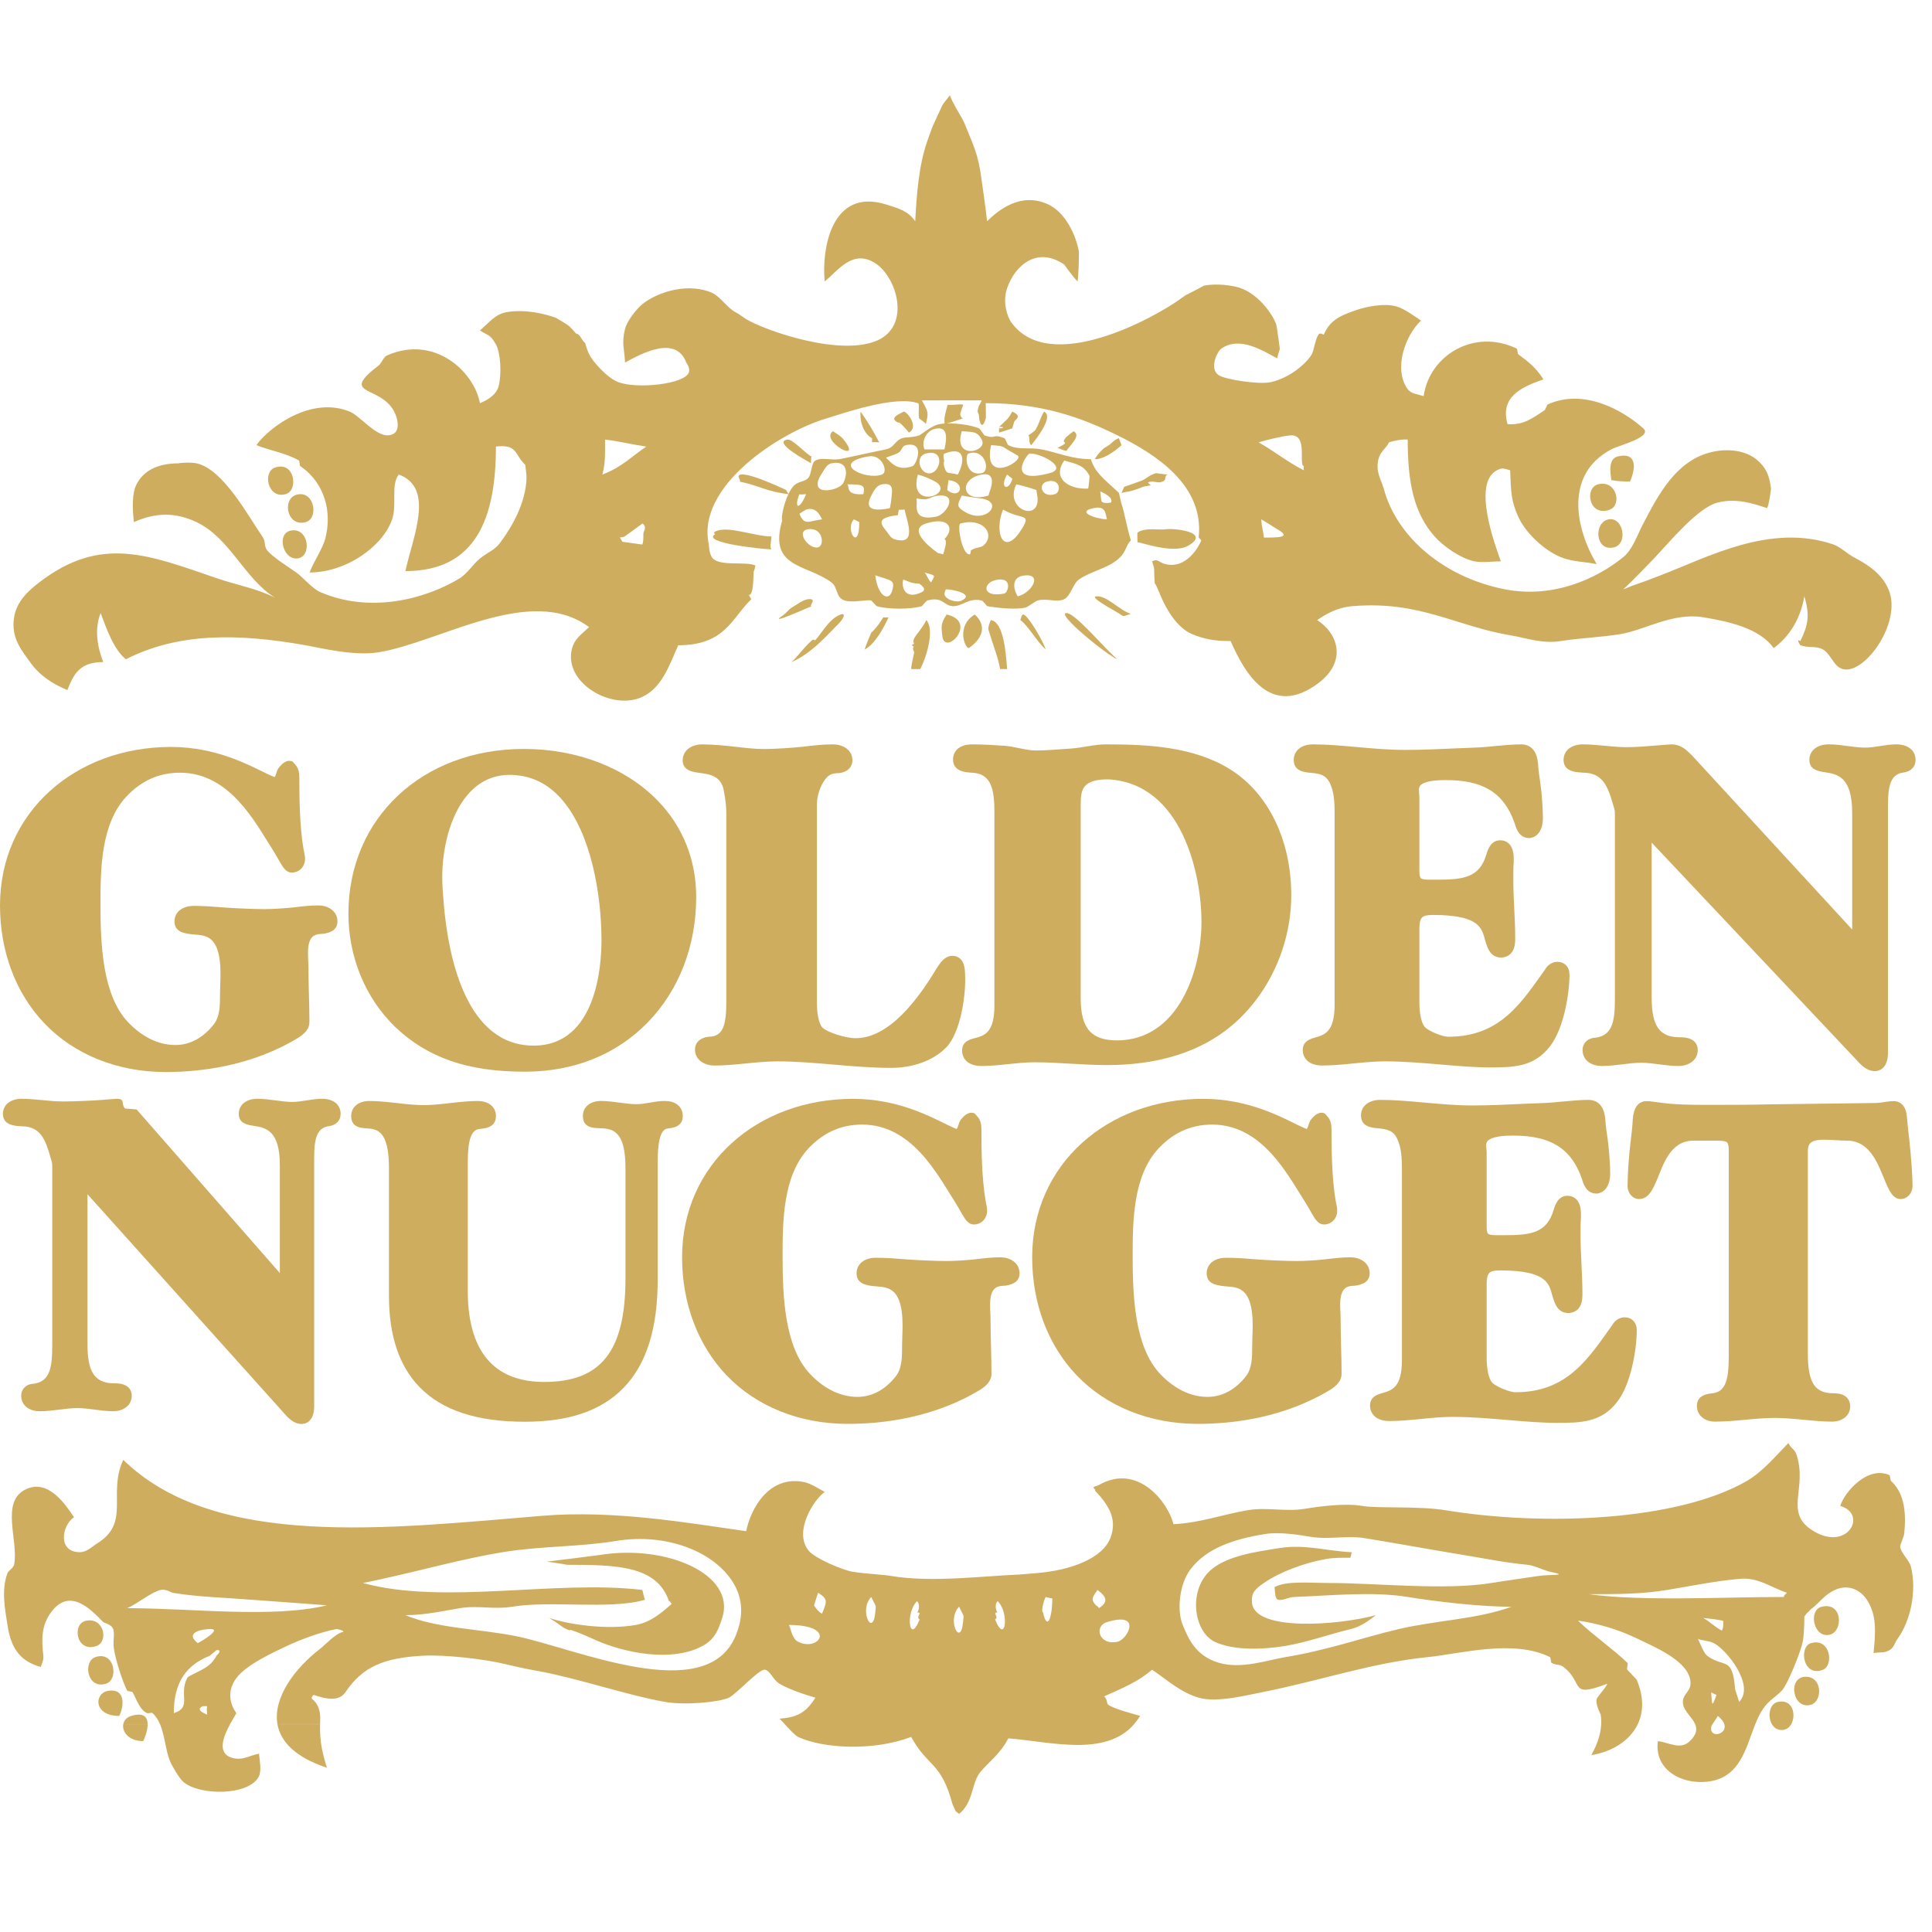 <svg width="85" height="85" viewBox="0 0 85 85" fill="none" xmlns="http://www.w3.org/2000/svg">
<path fill-rule="evenodd" clip-rule="evenodd" d="M70.892 21.125C71.166 21.168 71.382 21.186 71.711 21.186C71.927 20.721 72.096 19.872 71.186 20.078C70.745 20.176 70.848 20.775 70.892 21.125Z" fill="#CFAD5F"/>
<path fill-rule="evenodd" clip-rule="evenodd" d="M12.567 21.741C13.146 21.577 12.968 20.268 12.098 20.571C11.546 20.761 11.77 21.962 12.567 21.741Z" fill="#CFAD5F"/>
<path fill-rule="evenodd" clip-rule="evenodd" d="M70.834 22.418C71.373 22.204 71.115 21.094 70.305 21.309C69.689 21.472 69.915 22.777 70.834 22.418Z" fill="#CFAD5F"/>
<path fill-rule="evenodd" clip-rule="evenodd" d="M13.445 22.973C14.002 22.82 13.855 21.726 13.21 21.741C12.367 21.756 12.559 23.21 13.445 22.973Z" fill="#CFAD5F"/>
<path fill-rule="evenodd" clip-rule="evenodd" d="M71.009 24.081C71.638 23.928 71.42 22.734 70.774 22.849C70.111 22.966 70.163 24.283 71.009 24.081Z" fill="#CFAD5F"/>
<path fill-rule="evenodd" clip-rule="evenodd" d="M13.036 24.573C13.738 24.563 13.619 23.192 12.8 23.342C12.171 23.454 12.425 24.579 13.036 24.573Z" fill="#CFAD5F"/>
<path fill-rule="evenodd" clip-rule="evenodd" d="M5.424 75.855C5.36 76.185 5.66 76.602 6.301 76.602C6.38 76.445 6.499 76.122 6.495 75.856L5.424 75.855ZM10.123 75.855C9.83 76.393 9.523 77.148 10.224 77.341C10.697 77.47 11.002 77.216 11.396 77.157C11.413 77.407 11.519 77.876 11.396 78.142C10.973 79.023 8.749 79.007 8.058 78.388C7.878 78.228 7.562 77.685 7.472 77.464C7.288 77.013 7.253 76.361 7.04 75.855H10.123ZM14.082 75.855C14.062 76.656 14.188 77.131 14.383 77.773C12.967 77.303 12.339 76.61 12.206 75.857L14.082 75.855ZM49.899 75.855C48.634 77.31 46.239 76.632 44.363 76.48C44.003 77.175 43.468 77.549 43.134 77.957C42.727 78.452 42.844 79.279 42.198 79.804L42.044 79.681L41.905 79.373C41.395 77.48 40.813 77.756 40.089 76.417C38.416 77.052 36.208 76.929 35.111 76.417C34.987 76.358 34.72 76.07 34.523 75.854L49.899 75.855ZM72.056 75.855C71.698 76.611 70.88 77.082 70.013 77.217C70.194 76.882 70.423 76.404 70.446 75.854L72.056 75.855ZM75.344 75.855C75.311 75.906 75.289 75.95 75.284 75.987C75.215 76.502 76.008 76.309 75.863 75.854L77.225 75.855C76.805 76.907 76.563 78.231 75.108 78.388C73.926 78.516 72.769 77.821 72.941 76.603C73.405 76.648 73.918 77.015 74.346 76.603C74.654 76.305 74.671 76.068 74.579 75.854L75.344 75.855ZM77.956 75.855C78.052 76.021 78.215 76.134 78.445 76.11C78.609 76.093 78.731 75.992 78.808 75.853L77.956 75.855Z" fill="#CFAD5F"/>
<path fill-rule="evenodd" clip-rule="evenodd" d="M6.495 75.855C6.492 75.553 6.329 75.322 5.773 75.494C5.57 75.555 5.455 75.694 5.424 75.855H6.495ZM7.038 75.855C6.959 75.668 6.856 75.5 6.71 75.372C6.663 75.328 6.531 75.394 6.476 75.372C6.126 75.217 6.003 74.734 5.832 74.447C5.816 74.422 5.607 74.407 5.598 74.386C5.416 74.051 5.087 73.054 5.013 72.539C4.95 72.124 5.078 71.853 4.953 71.615C4.882 71.477 4.555 71.38 4.543 71.368C4.011 70.82 3.034 69.768 2.201 70.999C1.836 71.536 1.819 72.101 1.908 72.847C1.933 73.048 1.791 73.325 1.791 73.338C0.88 73.087 0.481 72.513 0.328 71.492C0.219 70.788 0.051 69.957 0.328 69.213C0.36 69.119 0.593 68.976 0.62 68.843C0.831 67.796 -0.011 66.056 1.147 65.518C2.152 65.051 2.911 66.242 3.255 66.751C2.727 67.101 2.522 68.268 3.49 68.29C3.83 68.295 4.053 68.039 4.251 67.919C5.773 66.996 4.721 65.734 5.422 64.226C9.469 68.178 17.084 67.246 23.868 66.688C26.979 66.43 30.217 66.992 32.828 67.366C33.029 66.371 33.839 64.874 35.406 65.211C35.67 65.266 36.13 65.557 36.284 65.642C35.836 65.935 34.883 67.385 35.581 68.228C35.861 68.566 37.069 69.079 37.513 69.15C38.087 69.245 38.784 69.265 39.211 69.337C41.008 69.631 43.113 69.346 44.833 69.274C44.752 69.281 45.595 69.212 45.595 69.212C47.159 69.082 48.551 68.545 48.873 67.612C49.132 66.859 48.831 66.263 48.171 65.579C48.253 65.539 48.014 65.454 48.159 65.403C48.159 65.403 48.309 65.352 48.347 65.333C50.083 64.344 51.406 66.133 51.627 67.057C52.786 67.007 53.856 66.613 54.905 66.441C55.752 66.3 56.549 66.522 57.423 66.379C58.015 66.282 59.164 66.118 59.941 66.256C60.57 66.367 62.445 66.255 63.573 66.441C68.016 67.169 73.85 66.903 76.865 65.149C77.549 64.747 78.133 64.05 78.681 63.487C78.791 63.724 78.956 63.761 79.032 63.978C79.548 65.489 78.439 66.555 79.793 67.365C81.303 68.267 82.178 66.603 80.964 66.256C81.146 65.644 82.174 64.466 83.131 64.902C83.152 64.91 83.17 65.131 83.19 65.149C83.703 65.611 83.898 66.363 83.775 67.489C83.763 67.603 83.595 67.965 83.6 68.043C83.618 68.31 84.004 68.656 84.067 68.905C84.345 70.011 84.053 71.312 83.483 72.106C83.341 72.301 83.338 72.475 83.131 72.599C82.907 72.731 82.742 72.684 82.428 72.722C82.53 71.76 82.56 71.029 82.135 70.383C81.855 69.957 81.331 69.676 80.73 69.951C80.273 70.157 80.038 70.519 79.735 70.752C79.761 70.725 79.606 70.833 79.559 70.937C79.604 70.828 79.403 71.085 79.384 71.122C79.384 71.122 79.384 71.795 79.324 72.168C79.248 72.647 78.631 74.138 78.388 74.385C77.997 74.773 77.746 74.838 77.451 75.371C77.367 75.521 77.295 75.683 77.225 75.855L75.863 75.854C75.827 75.746 75.741 75.624 75.576 75.493C75.52 75.611 75.411 75.745 75.343 75.854H74.578C74.451 75.558 74.114 75.307 74.053 75.001C73.948 74.474 74.513 74.465 74.347 73.83C74.131 73.012 72.767 72.447 72.063 72.107C71.372 71.772 70.668 71.533 69.838 71.368C69.838 71.368 69.537 71.312 69.427 71.306C70.096 71.95 71.036 72.603 71.594 73.153C71.644 73.201 71.557 73.396 71.594 73.461L72.004 73.892C72.335 74.671 72.305 75.332 72.057 75.854H70.446C70.453 75.717 70.446 75.575 70.423 75.431C70.423 75.431 70.183 74.981 70.247 74.754C70.281 74.632 70.643 74.274 70.716 74.077C68.998 74.728 69.72 74.056 68.783 73.337C68.606 73.201 68.447 73.279 68.256 73.152C68.234 73.138 68.219 72.918 68.198 72.907C66.58 72.106 64.277 72.757 62.81 72.907C60.336 73.157 58.155 73.927 55.548 74.446C54.822 74.588 53.53 74.921 52.738 74.692C51.937 74.459 51.32 73.886 50.688 73.461C50.057 73.997 49.417 74.257 48.58 74.631C48.732 74.771 48.68 74.944 48.755 75C49.029 75.198 49.904 75.412 50.161 75.492C50.08 75.625 49.992 75.744 49.899 75.853H34.523C34.411 75.731 34.321 75.632 34.292 75.615C35.075 75.556 35.459 75.354 35.873 74.692C35.36 74.543 34.658 74.299 34.292 74.076C33.995 73.895 33.891 73.494 33.648 73.46C33.393 73.424 32.392 74.542 32.066 74.692C31.61 74.899 30.117 75.028 29.255 74.877C27.597 74.584 25.423 73.837 23.692 73.522C23.279 73.444 23.249 73.442 22.833 73.353L22.228 73.214C21.351 72.995 19.578 72.791 18.598 72.845C16.877 72.938 15.941 73.34 15.201 74.446C14.88 74.92 14.229 74.707 13.795 74.569C13.795 74.569 13.659 74.695 13.737 74.754C13.959 74.924 14.11 75.227 14.088 75.677C14.086 75.736 14.084 75.796 14.082 75.852L12.206 75.853C12.002 74.688 12.987 73.377 14.088 72.538C14.293 72.379 14.754 71.875 15.083 71.799C15.193 71.77 14.877 71.658 14.791 71.675C14.182 71.781 13.228 72.127 12.624 72.414C11.963 72.726 10.833 73.246 10.399 73.829C10.032 74.319 10.048 74.881 10.399 75.371C10.351 75.465 10.237 75.642 10.121 75.854L7.038 75.855ZM78.809 75.855C79.034 75.449 78.875 74.727 78.211 74.879C77.843 74.961 77.759 75.518 77.955 75.855H78.809ZM55.666 67.49C54.289 67.71 53.097 68.107 52.387 69.029C51.88 69.683 51.773 70.866 52.035 71.492C52.277 72.07 52.587 72.847 53.616 73.153C54.617 73.453 55.797 73.029 56.544 72.908C58.447 72.594 59.889 72.061 61.522 71.677C63.181 71.284 64.966 71.247 66.5 70.691C65.179 70.691 63.253 70.476 61.932 70.26C60.386 70.007 58.518 70.203 56.954 70.26C56.63 70.272 56.48 70.423 56.251 70.384C56.085 70.354 56.112 70.121 56.075 69.828C56.587 69.538 57.633 69.644 58.418 69.644C60.572 69.644 63.56 69.982 65.622 69.644C66.139 69.559 67.178 69.416 67.671 69.338C68.143 69.258 69.125 69.341 68.198 69.151C67.949 69.099 67.51 68.874 67.202 68.844C66.216 68.75 65.401 68.579 64.39 68.414C63.056 68.194 61.419 67.897 60.058 67.675C59.241 67.54 58.495 67.749 57.656 67.613C57.205 67.537 56.303 67.385 55.666 67.49ZM27.09 67.797C25.441 68.067 23.81 68.012 22.112 68.29C20.395 68.571 18.48 69.104 16.841 69.46C16.579 69.515 16.087 69.63 15.962 69.644C19.518 70.623 24.453 69.496 28.26 69.951C28.304 70.098 28.304 70.183 28.377 70.384C26.811 70.831 24.259 70.403 22.521 70.691C21.726 70.82 21.017 70.622 20.237 70.752C19.526 70.868 18.717 71.06 17.836 71.06C19.241 71.649 21.064 71.655 22.697 71.983C25.286 72.502 31.047 75.095 32.359 71.983C32.721 71.124 32.677 70.366 32.3 69.705C31.497 68.297 29.372 67.422 27.09 67.797ZM53.324 69.029C52.253 69.891 52.496 71.777 53.441 72.23C54.251 72.618 55.525 72.582 56.545 72.415C57.507 72.255 58.631 71.857 59.413 71.677C59.898 71.563 60.289 71.251 60.527 71.061C58.934 71.499 55.185 71.803 55.081 70.506C55.047 70.075 55.207 69.922 55.608 69.644C56.283 69.171 57.366 68.767 58.302 68.597C58.702 68.522 58.998 68.536 59.413 68.536C59.413 68.536 59.457 68.349 59.473 68.291C58.412 68.244 57.406 67.931 56.31 68.106C55.226 68.275 54.041 68.448 53.324 69.029ZM24.059 68.705C24.068 68.709 24.922 68.823 24.922 68.844C27.121 68.844 28.904 68.877 29.431 70.445C29.446 70.387 29.548 70.568 29.548 70.568C29.131 70.933 28.642 71.372 27.968 71.492C26.708 71.712 25.08 71.486 24.162 71.184C24.162 71.184 24.399 71.33 24.454 71.368C24.65 71.499 24.813 71.66 25.098 71.739C24.89 71.593 25.754 71.948 26.093 72.107C27.393 72.716 29.649 73.189 31.012 72.354C31.476 72.067 31.625 71.642 31.774 71.184C32.398 69.246 29.278 67.934 26.387 68.413C26.225 68.439 24.503 68.651 24.059 68.705ZM76.572 69.46C75.495 69.548 74.334 69.791 73.352 69.951C72.216 70.137 71.168 70.137 69.897 70.137C72.257 70.461 75.783 70.26 78.504 70.26C78.415 70.246 78.621 70.075 78.621 70.075C77.927 69.847 77.359 69.394 76.572 69.46ZM7.062 69.952C6.646 70.053 6.031 70.568 5.598 70.753C8.455 70.753 11.956 71.203 14.381 70.629C13.287 70.539 12.152 70.466 11.101 70.385C9.768 70.278 8.758 70.267 7.589 70.075C7.541 70.067 7.289 69.894 7.062 69.952ZM48.288 69.952C48.146 70.176 47.904 70.354 48.26 70.661C48.293 70.647 48.347 70.752 48.347 70.752C48.757 70.489 48.707 70.264 48.288 69.952ZM35.99 70.075C35.877 70.433 35.814 70.629 35.814 70.629C35.814 70.629 35.963 70.888 36.165 70.998C36.382 70.458 36.442 70.356 35.99 70.075ZM38.331 70.26C37.77 70.84 38.403 72.073 38.509 70.938C38.543 70.541 38.563 70.757 38.331 70.26ZM42.197 70.687C41.631 71.269 42.268 72.501 42.37 71.365C42.406 70.968 42.426 71.185 42.197 70.687ZM46.004 70.26C45.897 70.476 45.801 70.918 45.887 70.938C46.08 71.791 46.296 71.155 46.296 70.322C46.285 70.317 46.042 70.287 46.004 70.26ZM43.896 70.445C43.756 70.541 43.805 70.889 43.896 70.938C43.619 70.944 43.977 71.139 43.779 71.246C44.234 72.402 44.42 70.959 43.896 70.445ZM40.462 71.246C40.264 71.14 40.623 70.944 40.345 70.938C40.434 70.889 40.484 70.541 40.345 70.446C39.821 70.959 40.007 72.402 40.462 71.246ZM80.495 71.922C81.107 71.781 81.074 70.456 80.144 70.691C79.543 70.84 79.791 72.084 80.495 71.922ZM74.933 71.184C75.201 71.321 75.452 71.587 75.753 71.739C75.753 71.739 75.84 71.644 75.81 71.307C75.434 71.231 75.328 71.231 74.933 71.184ZM4.251 72.415C4.78 72.224 4.582 71.138 3.782 71.307C3.149 71.439 3.354 72.737 4.251 72.415ZM48.697 71.368C48.114 71.55 48.355 72.409 49.166 72.23C49.62 72.129 50.266 70.875 48.697 71.368ZM34.702 71.492C34.782 71.573 34.827 72.086 35.111 72.23C36.025 72.69 36.869 71.492 34.702 71.492ZM9.112 71.677C8.717 71.716 8.172 71.875 8.702 72.292C8.858 72.21 9.924 71.59 9.112 71.677ZM74.698 72.107C74.798 72.28 74.951 72.728 75.107 72.847C75.862 73.403 76.226 72.838 76.337 74.324C76.337 74.324 76.485 74.764 76.512 74.879C77.238 74.146 75.934 72.552 75.401 72.292C75.159 72.175 74.939 72.191 74.698 72.107ZM80.203 73.462C80.689 73.269 80.532 72.039 79.675 72.292C79.132 72.449 79.315 73.811 80.203 73.462ZM9.522 72.6L9.227 72.847C8.245 73.241 7.647 73.952 7.647 75.372C8.46 75.111 7.856 74.564 8.233 73.831C8.313 73.671 9.135 73.462 9.404 73.03C9.446 72.96 9.465 72.98 9.522 72.847C9.522 72.847 9.833 72.562 9.522 72.6ZM4.661 74.078C5.234 73.901 5.05 72.609 4.192 72.908C3.646 73.096 3.822 74.335 4.661 74.078ZM79.674 75.001C80.198 74.845 80.179 73.758 79.441 73.77C78.628 73.779 78.865 75.239 79.674 75.001ZM5.245 75.494C5.455 75.085 5.541 74.279 4.778 74.386C4.136 74.474 4.091 75.494 5.245 75.494ZM75.284 74.447C75.326 75.079 75.32 75.109 75.518 74.571C75.461 74.533 75.308 74.492 75.284 74.447ZM8.935 75.063C8.509 75.222 9.139 75.448 9.112 75.433C9.112 75.304 9.084 75.186 9.112 75.063C9.101 75.063 8.937 75.07 8.935 75.063Z" fill="#CFAD5F"/>
<path fill-rule="evenodd" clip-rule="evenodd" d="M41.553 18.404V18.66C41.87 18.583 42.322 18.412 42.379 18.404C42.26 18.404 42.247 18.202 42.242 18.233C42.251 18.158 42.379 17.804 42.379 17.804C42.182 17.759 41.886 17.847 41.693 17.804C41.688 17.833 41.568 18.23 41.553 18.404Z" fill="#CFAD5F"/>
<path fill-rule="evenodd" clip-rule="evenodd" d="M38.367 19.278C38.369 19.278 38.367 19.453 38.367 19.463C38.452 19.433 38.594 19.463 38.683 19.463C38.345 18.827 38.266 18.705 37.864 18.108C37.808 18.597 38.05 19.136 38.367 19.278Z" fill="#CFAD5F"/>
<path fill-rule="evenodd" clip-rule="evenodd" d="M39.54 18.601C39.517 18.494 39.919 18.933 39.989 19.032C40.408 18.807 39.985 18.172 39.763 18.107C39.555 18.22 39.068 18.407 39.54 18.601Z" fill="#CFAD5F"/>
<path fill-rule="evenodd" clip-rule="evenodd" d="M43.954 18.785C44.18 18.758 44.21 18.847 43.954 18.847V19.031C44.168 18.978 44.499 18.851 44.533 18.847C44.533 18.847 44.617 18.557 44.629 18.54C44.671 18.453 45 18.316 44.533 18.109C44.355 18.447 44.292 18.458 43.954 18.785Z" fill="#CFAD5F"/>
<path fill-rule="evenodd" clip-rule="evenodd" d="M45.558 18.908C45.517 18.98 45.242 19.155 45.242 19.155C45.333 19.216 45.226 19.468 45.369 19.585C45.658 19.233 46.358 18.316 45.937 18.108C45.732 18.441 45.769 18.539 45.558 18.908Z" fill="#CFAD5F"/>
<path fill-rule="evenodd" clip-rule="evenodd" d="M37.117 19.34C37.001 19.191 36.811 19.082 36.649 18.97C36.036 19.382 38.016 20.473 37.117 19.34Z" fill="#CFAD5F"/>
<path fill-rule="evenodd" clip-rule="evenodd" d="M46.851 19.305C46.718 19.499 46.895 19.422 46.851 19.506C46.813 19.573 46.594 19.659 46.531 19.707C46.531 19.707 46.835 19.826 46.915 19.841C47.061 19.593 47.596 19.163 47.234 18.972C47.05 19.12 46.927 19.188 46.851 19.305Z" fill="#CFAD5F"/>
<path fill-rule="evenodd" clip-rule="evenodd" d="M48.58 19.709C48.58 19.709 48.271 19.978 48.171 20.202C48.509 20.215 48.99 19.912 49.342 19.586L49.224 19.277C48.916 19.399 48.957 19.52 48.58 19.709Z" fill="#CFAD5F"/>
<path fill-rule="evenodd" clip-rule="evenodd" d="M35.698 20.386C35.656 20.38 35.698 20.078 35.698 20.078C35.498 20.015 34.874 19.303 34.644 19.34C33.959 19.443 35.504 20.285 35.698 20.386Z" fill="#CFAD5F"/>
<path fill-rule="evenodd" clip-rule="evenodd" d="M50.22 21.151C49.84 21.282 49.459 21.419 49.459 21.419C49.459 21.419 49.405 21.538 49.342 21.687C49.753 21.586 49.556 21.669 49.927 21.552C50.271 21.442 50.194 21.417 50.63 21.351C50.63 21.351 50.481 21.226 50.513 21.218C50.824 21.117 50.932 21.321 51.216 21.151C51.302 21.097 51.23 20.886 51.391 20.883C51.391 20.883 50.846 20.817 50.865 20.817C50.565 20.897 50.393 21.091 50.22 21.151Z" fill="#CFAD5F"/>
<path fill-rule="evenodd" clip-rule="evenodd" d="M32.536 21.188C33.41 21.363 33.676 21.621 34.702 21.743C34.678 21.737 34.599 21.58 34.585 21.558C34.678 21.608 33.052 20.805 32.594 20.879C32.352 20.916 32.641 21.147 32.536 21.188Z" fill="#CFAD5F"/>
<path fill-rule="evenodd" clip-rule="evenodd" d="M41.787 4.192C41.965 4.652 42.323 5.154 42.432 5.424C42.81 6.37 43.04 6.754 43.185 7.909C43.185 7.909 43.389 9.321 43.428 9.734C43.9 9.272 44.897 8.421 46.121 8.995C46.883 9.35 47.353 10.377 47.468 11.088C47.471 11.359 47.453 12.074 47.409 12.381C47.219 12.206 46.824 11.642 46.824 11.642C45.644 10.828 44.657 11.657 44.306 12.688C44.09 13.314 44.337 13.96 44.481 14.166C46.176 16.562 50.874 13.935 51.976 13.12C52.139 12.999 52.17 12.98 52.27 12.935C52.417 12.866 52.973 12.566 52.973 12.566C53.495 12.462 54.236 12.544 54.612 12.688C55.36 12.972 55.924 13.728 56.135 14.229C56.191 14.367 56.295 15.333 56.31 15.337C56.301 15.38 56.221 15.604 56.193 15.767C55.631 15.481 54.571 14.753 53.734 15.337C53.556 15.458 53.185 16.211 53.616 16.506C53.895 16.695 55.366 16.927 55.901 16.814C56.709 16.64 57.456 16.025 57.715 15.583C57.8 15.434 57.873 14.899 58.009 14.72C58.085 14.615 58.19 14.722 58.242 14.72C58.51 14.114 58.889 13.898 59.765 13.612C60.017 13.53 60.874 13.307 61.464 13.489C61.773 13.584 62.245 13.912 62.518 14.105C61.83 14.755 61.289 16.224 61.932 17.122C62.077 17.326 62.361 17.337 62.635 17.429C62.887 15.634 64.853 14.433 66.734 15.337C66.752 15.344 66.769 15.562 66.793 15.582C67.241 15.925 67.543 16.127 67.904 16.691C66.894 17.042 65.993 17.474 66.324 18.66C67.046 18.715 67.431 18.386 67.963 18.045C67.971 18.04 68.078 17.799 68.081 17.799C69.648 17.075 71.372 18.021 72.298 18.846C72.727 19.229 71.225 19.592 70.892 19.769C68.851 20.847 69.278 23.195 70.247 24.818C69.701 24.708 69.188 24.722 68.666 24.511C67.885 24.191 67.081 23.387 66.793 22.725C66.485 22.027 66.477 21.686 66.441 20.692C66.172 20.618 66.108 20.559 65.856 20.692C64.76 21.261 65.779 23.992 66.032 24.695C65.664 24.695 65.217 24.77 64.861 24.695C64.244 24.562 63.477 24.016 63.103 23.587C62.211 22.563 61.933 21.258 61.933 19.337C61.567 19.31 61.112 19.461 61.112 19.461C60.977 19.735 60.721 19.875 60.645 20.201C60.507 20.77 60.779 21.126 60.878 21.494C61.45 23.643 63.549 25.406 66.207 25.927C68.32 26.339 70.224 25.48 71.418 24.511C71.836 24.17 72.028 23.543 72.298 23.033C72.962 21.763 73.741 20.266 75.284 19.894C76.035 19.71 76.847 19.821 77.334 20.262C77.682 20.576 77.837 20.869 77.919 21.494C77.919 21.494 77.837 22.2 77.743 22.356C77.129 22.151 76.396 21.907 75.576 22.109C74.684 22.326 73.397 23.918 72.766 24.572C72.333 25.017 71.874 25.508 71.418 25.927C71.587 25.872 71.729 25.794 71.887 25.743C72.345 25.59 72.596 25.487 73.059 25.311C75.138 24.517 77.887 23.002 80.671 23.957C80.948 24.051 81.305 24.385 81.551 24.511C82.219 24.86 82.874 25.298 83.131 26.05C83.659 27.599 81.725 30.081 80.847 29.314C80.62 29.116 80.471 28.723 80.203 28.575C79.886 28.4 79.606 28.527 79.207 28.389C79.201 28.387 79.001 28.071 79.207 28.204C79.549 27.502 79.637 27.085 79.383 26.233C79.213 27.27 78.684 28.037 78.036 28.513C77.424 27.664 76.149 27.356 74.933 27.157C73.593 26.936 72.359 27.722 71.301 27.897C70.377 28.047 69.464 28.073 68.666 28.204C67.847 28.337 67.094 28.055 66.5 27.959C64.034 27.555 62.512 26.431 59.531 26.666C58.847 26.717 58.346 27.009 57.95 27.281C58.874 27.875 59.271 29.095 58.008 30.052C55.907 31.637 54.75 29.598 54.143 28.204C53.443 28.204 52.977 28.12 52.446 27.897C51.775 27.615 51.327 26.807 51.099 26.296C50.965 25.996 50.847 25.664 50.805 25.68C50.749 24.945 50.831 25.124 50.688 24.695C50.954 24.564 50.954 24.738 51.275 24.818C52.188 25.045 52.736 24.069 52.854 23.771L52.737 23.648C52.987 21.341 50.835 19.977 49.166 19.154C47.537 18.349 45.805 17.737 43.368 17.737C43.364 17.817 43.39 18.34 43.368 18.415C43.155 19.12 43.043 18.266 43.075 18.292C43.055 18.17 42.994 18.16 43.018 18.044C43.061 17.788 43.122 17.804 43.193 17.614H40.558C40.864 18.157 40.848 18.166 40.733 18.66C40.707 18.591 40.441 18.415 40.441 18.415C40.376 18.129 40.483 17.768 40.382 17.737C39.359 17.392 37.121 18.178 36.341 18.415C34.317 19.022 30.612 21.392 31.187 23.956C31.187 23.956 31.194 24.402 31.363 24.571C31.724 24.928 32.797 24.687 33.237 24.879L33.178 25.126C33.124 24.932 33.208 26.227 32.944 26.173C32.944 26.173 33.043 26.353 33.061 26.357C32.207 27.163 31.927 28.389 29.841 28.389C29.445 29.252 29.112 30.377 28.084 30.729C26.771 31.177 24.824 30.002 25.156 28.575C25.267 28.099 25.57 27.924 25.917 27.59C23.354 25.68 19.356 28.255 16.665 28.697C15.571 28.876 14.099 28.504 13.445 28.389C10.454 27.86 7.85 27.829 5.539 29.005C5.006 28.582 4.688 27.665 4.427 26.973C4.14 27.689 4.291 28.494 4.543 29.128C3.535 29.128 3.255 29.617 2.963 30.36C2.281 30.073 1.727 29.706 1.322 29.128C1.001 28.668 0.466 28.089 0.62 27.157C0.735 26.45 1.256 25.983 1.732 25.619C4.438 23.54 6.527 24.407 9.521 25.434C10.435 25.747 11.293 25.887 12.098 26.296C10.749 25.455 10.119 23.669 8.643 22.97C7.685 22.517 6.835 22.555 5.89 22.97C5.831 22.419 5.792 21.726 6.007 21.309C6.322 20.69 6.959 20.384 7.881 20.384C7.813 20.369 8.379 20.327 8.643 20.384C9.821 20.634 10.92 22.709 11.571 23.648C11.682 23.81 11.622 24.049 11.746 24.202C12.01 24.529 12.67 24.927 13.034 25.187C13.344 25.408 13.736 25.895 14.088 26.049C16.316 27.011 18.755 26.343 20.239 25.434C20.559 25.233 20.829 24.803 21.116 24.57C21.427 24.317 21.753 24.212 21.994 23.893C22.564 23.134 23.12 22.112 23.165 21.061C23.171 20.894 23.108 20.446 23.108 20.446C22.638 20.025 22.795 19.53 21.819 19.646C21.819 22.789 20.944 25.126 17.837 25.126C18.14 23.672 19.16 21.468 17.544 20.877C17.182 21.345 17.478 22.174 17.251 22.847C16.846 24.043 15.222 25.187 13.621 25.187C13.788 24.723 14.207 24.133 14.324 23.648C14.678 22.139 14 21.031 13.21 20.508C13.18 20.486 13.182 20.279 13.151 20.261C12.619 19.944 11.819 19.803 11.279 19.584C11.855 18.78 13.703 17.421 15.378 18.106C15.85 18.299 16.507 19.182 17.076 19.153C17.704 19.118 17.499 18.366 17.309 18.044C16.662 16.948 14.928 17.406 16.666 16.074C16.781 15.984 16.878 15.702 17.017 15.643C19.111 14.709 20.858 16.348 21.116 17.737C21.551 17.559 21.849 17.32 21.936 16.997C22.076 16.462 22.028 15.539 21.819 15.151C21.819 15.151 21.726 15.001 21.702 14.966C21.532 14.713 21.383 14.723 21.115 14.535C21.46 14.259 21.766 13.823 22.286 13.734C23.087 13.594 23.949 13.797 24.453 13.981C24.453 13.981 24.91 14.237 25.039 14.35C25.122 14.421 25.256 14.574 25.332 14.659C25.4 14.737 25.363 14.644 25.449 14.719C25.561 14.817 25.61 14.983 25.742 15.089C25.742 15.089 25.829 15.401 25.917 15.582C26.074 15.903 26.707 16.625 27.205 16.813C28.035 17.126 30.13 16.903 30.309 16.382C30.375 16.185 30.192 15.95 30.192 15.95C29.732 14.721 28.206 15.566 27.499 15.95C27.474 15.341 27.337 15.122 27.499 14.472C27.583 14.124 27.98 13.645 28.143 13.488C28.691 12.955 30.105 12.38 31.304 12.872C31.672 13.022 31.999 13.553 32.359 13.734C32.48 13.793 32.796 14.023 32.828 14.042C33.678 14.547 36.996 15.714 38.625 14.966C40.089 14.29 39.448 12.179 38.507 11.579C37.499 10.934 36.851 11.937 36.284 12.38C36.142 10.985 36.57 8.246 38.976 8.993C39.602 9.187 39.946 9.288 40.266 9.732C40.325 8.609 40.42 7.282 40.792 6.222C40.851 6.045 40.96 5.753 40.968 5.731C41.001 5.598 41.35 4.872 41.453 4.647C41.502 4.538 41.743 4.271 41.787 4.192ZM56.779 19.155C56.431 19.178 55.628 19.38 55.373 19.462C56.046 19.833 56.571 20.284 57.364 20.693C57.348 20.644 57.364 20.555 57.364 20.509C57.114 20.466 57.565 19.101 56.779 19.155ZM26.62 19.339C26.62 20.067 26.636 20.329 26.503 20.879C27.388 20.54 27.799 20.067 28.436 19.648C27.778 19.553 27.279 19.418 26.62 19.339ZM55.49 22.848C55.514 23.259 55.56 23.229 55.608 23.65C56.228 23.65 56.845 23.654 56.193 23.281C56.067 23.208 55.749 22.997 55.49 22.848ZM28.261 23.034C28.023 23.207 27.756 23.411 27.5 23.588C27.437 23.631 27.39 23.633 27.265 23.65C27.298 23.676 27.382 23.835 27.382 23.835C27.382 23.835 28.066 23.934 28.261 23.958C28.339 23.692 28.28 23.559 28.32 23.404C28.32 23.404 28.478 23.154 28.261 23.034Z" fill="#CFAD5F"/>
<path fill-rule="evenodd" clip-rule="evenodd" d="M50.044 23.434C50.033 23.435 50.044 23.841 50.044 23.869C49.975 23.768 51.572 24.412 52.27 24.012C53.332 23.394 51.589 23.228 51.275 23.286C51.013 23.333 50.368 23.19 50.044 23.434Z" fill="#CFAD5F"/>
<path fill-rule="evenodd" clip-rule="evenodd" d="M31.481 23.491C30.767 23.883 33.624 24.169 33.94 24.169C33.855 24.024 33.928 23.903 33.94 23.602C33.196 23.602 32.03 23.115 31.481 23.378C31.414 23.405 31.378 23.491 31.481 23.491Z" fill="#CFAD5F"/>
<path fill-rule="evenodd" clip-rule="evenodd" d="M49.049 26.88C49.546 27.166 49.303 27.141 49.751 27.008C49.23 26.837 48.697 26.192 48.229 26.236C47.936 26.262 48.858 26.769 49.049 26.88Z" fill="#CFAD5F"/>
<path fill-rule="evenodd" clip-rule="evenodd" d="M34.819 26.741C34.721 26.795 34.565 26.995 34.468 27.059C33.65 27.59 35.628 26.695 35.697 26.677C35.593 26.623 35.961 26.337 35.581 26.359C35.334 26.372 35.044 26.616 34.819 26.741Z" fill="#CFAD5F"/>
<path fill-rule="evenodd" clip-rule="evenodd" d="M46.941 26.974C47.348 27.006 48.728 28.68 49.166 29.007C48.761 28.876 46.36 26.928 46.941 26.974Z" fill="#CFAD5F"/>
<path fill-rule="evenodd" clip-rule="evenodd" d="M35.815 28.205C35.911 28.133 35.756 28.144 35.756 28.144C35.368 28.47 35.036 28.96 34.819 29.13C35.709 28.754 36.405 27.927 36.927 27.406C37.065 27.265 37.262 26.946 36.986 27.036C36.444 27.211 36.023 28.083 35.815 28.205Z" fill="#CFAD5F"/>
<path fill-rule="evenodd" clip-rule="evenodd" d="M41.455 27.96C41.544 28.931 43.076 27.35 41.648 27.036C41.367 27.455 41.422 27.61 41.455 27.96Z" fill="#CFAD5F"/>
<path fill-rule="evenodd" clip-rule="evenodd" d="M42.885 27.036C43.428 27.527 43.236 28.099 42.618 28.514C42.44 28.493 42.068 27.53 42.885 27.036Z" fill="#CFAD5F"/>
<path fill-rule="evenodd" clip-rule="evenodd" d="M44.891 27.283C45.215 27.498 45.561 28.155 46.004 28.576C45.941 28.289 45.199 27 45.008 27.036C44.946 27.046 44.906 27.23 44.891 27.283Z" fill="#CFAD5F"/>
<path fill-rule="evenodd" clip-rule="evenodd" d="M38.332 27.837C38.332 27.837 38.096 28.373 38.039 28.576C38.48 28.349 38.852 27.682 39.093 27.16C39.029 27.16 38.92 27.175 38.859 27.16C38.718 27.401 38.533 27.653 38.332 27.837Z" fill="#CFAD5F"/>
<path fill-rule="evenodd" clip-rule="evenodd" d="M40.221 28.082C40.154 28.2 40.212 28.344 40.221 28.329C40.008 28.377 40.217 28.456 40.221 28.452C40.106 28.477 40.221 28.698 40.221 28.698C40.209 28.826 40.089 29.207 40.089 29.438C40.093 29.432 40.445 29.438 40.486 29.438C40.826 28.776 41.103 27.651 40.754 27.283C40.587 27.625 40.358 27.851 40.221 28.082Z" fill="#CFAD5F"/>
<path fill-rule="evenodd" clip-rule="evenodd" d="M43.49 27.714C43.708 28.442 43.918 28.929 44 29.436C44.013 29.436 44.305 29.434 44.309 29.436C44.252 28.662 44.148 27.363 43.591 27.282C43.591 27.282 43.449 27.587 43.49 27.714Z" fill="#CFAD5F"/>
<path fill-rule="evenodd" clip-rule="evenodd" d="M41.318 18.662C41.925 18.558 42.791 18.716 43.075 18.847C43.109 18.861 43.309 19.155 43.309 19.155C43.847 19.344 43.622 19.06 44.188 19.278C44.238 19.298 44.316 19.561 44.364 19.585C44.797 19.811 45.308 19.668 45.827 19.771C46.497 19.902 47.156 20.202 47.994 20.202C48.174 20.798 48.573 21.071 49.224 21.679L49.342 22.172C49.451 22.453 49.556 23.118 49.752 23.773C49.521 24.012 49.559 24.269 49.224 24.572C48.735 25.012 48.016 25.117 47.468 25.496C47.207 25.675 47.104 26.222 46.823 26.359C46.481 26.524 46.074 26.305 45.652 26.42C45.557 26.446 45.213 26.708 45.125 26.729C44.673 26.831 43.915 26.751 43.428 26.667C43.428 26.667 43.241 26.43 43.193 26.42C42.592 26.286 42.342 26.694 41.905 26.667C41.506 26.639 41.482 26.234 40.792 26.42C40.77 26.424 40.559 26.665 40.559 26.667C40.033 26.828 39.016 26.805 38.568 26.667L38.333 26.42C38.147 26.371 37.51 26.53 37.162 26.42C36.758 26.293 36.873 25.839 36.577 25.62C35.474 24.808 33.799 25.002 34.41 22.911C34.408 22.916 34.39 22.787 34.41 22.664C34.486 22.154 34.718 21.515 34.995 21.31C35.185 21.165 35.442 21.19 35.581 21.002C35.706 20.83 35.694 20.365 35.873 20.262C36.141 20.107 36.584 20.26 36.927 20.202C37.336 20.128 38.226 19.92 38.977 19.77C39.286 19.707 39.352 19.476 39.563 19.34C39.795 19.186 40.028 19.289 40.442 19.155C40.526 19.126 40.996 18.716 41.318 18.662ZM42.607 19.955C42.455 20.007 42.457 20.967 43.193 20.816C43.596 20.732 43.332 19.701 42.607 19.955ZM41.318 18.847C40.773 18.827 40.512 19.425 40.675 19.771H41.553C41.616 19.467 41.746 18.861 41.318 18.847ZM42.315 18.971C41.907 20.268 43.486 19.878 43.193 19.34C42.991 18.972 42.828 19.012 42.315 18.971ZM39.855 19.585C39.684 19.62 39.671 19.818 39.563 19.895C39.361 20.029 39.059 20.084 38.977 20.14C39.213 20.338 39.453 20.75 40.149 20.509C40.312 20.452 40.73 19.399 39.855 19.585ZM43.603 19.585C43.192 21.466 45.278 20.136 44.714 20.018C44.792 20.035 44.435 19.857 44.307 19.771C44.098 19.63 44.071 19.612 43.603 19.585ZM40.734 19.955C40.213 20.091 40.494 20.934 40.968 20.816C41.398 20.707 41.567 19.734 40.734 19.955ZM41.553 19.955C41.456 19.99 41.553 20.325 41.553 20.325C41.511 20.217 41.511 20.452 41.553 20.571C41.663 20.888 41.679 20.756 42.138 20.879C42.362 20.49 42.615 19.554 41.553 19.955ZM45.3 19.955C45.187 19.962 44.202 21.349 46.179 20.816C47.039 20.584 45.768 19.921 45.3 19.955ZM38.216 20.078C36.49 20.368 38.057 21.144 38.801 20.879C39.097 20.771 38.816 19.977 38.216 20.078ZM46.824 20.262C46.262 21.051 47.035 21.545 47.877 21.495C47.907 21.354 47.936 20.939 47.936 20.939C47.689 20.471 47.39 20.419 46.824 20.262ZM36.576 20.385C36.373 20.428 36.281 20.642 36.166 20.816C35.451 21.895 36.922 21.606 37.103 21.248C37.324 20.804 37.272 20.235 36.576 20.385ZM40.382 20.879C39.913 22.557 42.231 21.67 41.027 21.125C40.826 21.035 40.692 20.963 40.382 20.879ZM43.193 20.879C42.161 21.069 42.285 22.164 43.487 21.803L43.545 21.617C43.545 21.617 43.919 20.742 43.193 20.879ZM44.541 21.063C44.379 21.639 43.953 21.481 44.307 20.879L44.541 21.063ZM41.729 21.125C41.699 21.311 41.675 21.61 41.67 21.556C42.257 22.038 42.549 21.206 41.729 21.125ZM46.414 21.741C45.825 21.922 45.644 21.294 46.062 21.186C46.664 21.027 46.696 21.652 46.414 21.741ZM37.981 21.741C37.167 21.803 37.389 21.376 37.278 21.31C37.967 21.31 38.081 21.341 37.981 21.741ZM38.801 21.31C38.578 21.347 38.443 21.584 38.333 21.803C38.056 22.345 38.302 22.529 39.152 22.356C39.167 22.296 39.22 21.956 39.211 21.987C39.237 21.631 39.38 21.208 38.801 21.31ZM44.714 21.31C44.176 22.384 45.697 22.989 45.652 21.926C45.656 21.954 45.609 21.624 45.595 21.556C45.595 21.556 45.094 21.385 44.714 21.31ZM48.404 21.617C48.425 21.666 48.435 22 48.463 22.05C48.543 22.186 48.873 22.11 48.873 22.11C48.873 22.11 49.064 21.906 48.404 21.617ZM35.464 21.741C35.177 22.458 34.915 22.388 35.17 21.741C35.239 21.771 35.383 21.741 35.464 21.741ZM41.318 21.803C40.863 21.833 40.966 22.055 40.323 21.926C40.38 22.202 40.084 22.957 41.201 22.727C41.629 22.636 42.167 21.741 41.318 21.803ZM42.315 21.803C42.105 22.231 42.071 22.299 42.491 22.542C43.406 23.069 44.214 22.055 43.134 21.926C43.134 21.926 42.614 21.862 42.315 21.803ZM48.697 22.849C48.205 22.828 47.321 22.52 48.112 22.356C48.602 22.252 48.635 22.511 48.697 22.849ZM35.464 22.418C35.453 22.419 35.17 22.603 35.17 22.603C35.397 23.15 35.571 22.918 36.166 22.85C36.056 22.618 35.887 22.295 35.464 22.418ZM39.563 22.418C39.516 22.456 39.523 22.591 39.504 22.664C38.66 22.763 38.667 22.968 38.977 23.341C39.183 23.59 39.177 23.743 39.62 23.773C40.297 23.819 39.868 22.811 39.797 22.418C39.757 22.418 39.591 22.443 39.563 22.418ZM44.13 22.418C43.716 23.427 44.15 24.555 44.95 23.28C45.406 22.55 44.928 22.892 44.13 22.418ZM37.571 22.849C37.151 23.268 37.806 24.34 37.806 22.971L37.571 22.849ZM40.734 23.034C39.795 23.332 41.261 24.327 41.261 24.327C41.261 24.327 41.49 24.385 41.495 24.389C41.542 24.214 41.703 23.791 41.553 23.711C42.004 23.277 41.776 22.701 40.734 23.034ZM42.255 23.034C42.093 23.079 42.327 24.43 42.666 24.389C42.714 24.381 42.697 24.218 42.725 24.203C43.093 24.013 43.181 24.142 43.369 23.895C43.737 23.404 43.171 22.772 42.255 23.034ZM35.581 23.28C34.972 23.336 35.564 24.175 35.99 24.081C36.281 24.015 36.224 23.218 35.581 23.28ZM40.968 25.62C40.843 25.545 40.764 25.254 40.675 25.189C41.225 25.339 41.126 25.298 40.968 25.62ZM39.269 25.928C39.123 26.548 38.605 26.209 38.509 25.312C39.227 25.549 39.365 25.52 39.269 25.928ZM45.184 25.312C44.516 25.314 44.534 25.833 44.773 26.236C45.366 26.102 45.834 25.308 45.184 25.312ZM39.738 25.496C39.64 25.913 39.876 26.391 40.559 26.05C40.834 25.91 40.435 25.677 40.441 25.68C40.053 25.664 39.932 25.557 39.738 25.496ZM43.954 25.496C43.23 25.549 43.124 26.326 44.188 26.113C44.336 26.082 44.556 25.451 43.954 25.496ZM41.612 25.928C41.612 25.928 41.557 26.057 41.553 26.113C41.53 26.347 42.059 26.546 42.315 26.42C42.885 26.139 41.933 25.928 41.612 25.928Z" fill="#CFAD5F"/>
<path fill-rule="evenodd" clip-rule="evenodd" d="M13.996 39.834C13.637 39.834 13.285 39.877 12.944 39.918C12.601 39.959 11.976 39.998 11.645 39.998C11.204 39.998 10.334 39.962 9.895 39.928C9.45 39.892 8.987 39.855 8.528 39.855C8.02 39.855 7.677 40.13 7.677 40.539C7.677 40.993 8.085 41.053 8.352 41.094C8.892 41.175 9.7 40.96 9.7 42.832C9.7 43.001 9.695 43.171 9.689 43.334C9.683 43.476 9.68 43.611 9.68 43.728C9.68 44.236 9.68 44.717 9.401 45.074C8.963 45.629 8.388 45.976 7.713 45.976C6.921 45.976 6.207 45.574 5.636 44.974C4.493 43.772 4.421 41.496 4.421 39.774C4.421 38.255 4.433 36.23 5.572 35.033C6.211 34.361 6.97 33.996 7.921 33.996C10.105 33.996 11.225 36.18 11.965 37.334C12.374 37.969 12.48 38.389 12.842 38.389C13.001 38.389 13.147 38.327 13.256 38.214C13.362 38.102 13.421 37.951 13.421 37.787C13.421 37.673 13.396 37.561 13.375 37.46C13.367 37.422 13.359 37.386 13.353 37.355C13.183 36.359 13.169 35.096 13.169 34.22C13.169 34.037 13.149 33.808 12.993 33.644C12.887 33.531 12.9 33.475 12.712 33.475H12.678L12.645 33.484C12.454 33.542 12.342 33.682 12.254 33.793C12.165 33.907 12.131 34.184 12.073 34.186C12.02 34.171 11.862 34.097 11.72 34.03C11.011 33.691 9.536 32.862 7.523 32.862C3.305 32.862 0 35.748 0 39.834C0 41.855 0.69 43.694 1.944 45.012C3.265 46.4 5.164 47.165 7.293 47.165C8.831 47.165 11.096 46.9 13.147 45.642C13.401 45.478 13.613 45.261 13.613 44.972C13.613 44.574 13.603 44.164 13.592 43.768C13.583 43.367 13.57 42.953 13.57 42.546C13.57 42.454 13.566 42.361 13.561 42.263C13.556 42.152 13.55 42.038 13.55 41.914C13.55 40.971 14.051 41.121 14.273 41.076C14.474 41.033 14.846 40.953 14.846 40.539C14.846 40.365 14.785 40.21 14.67 40.089C14.453 39.858 14.127 39.834 13.996 39.834Z" fill="#CFAD5F"/>
<path fill-rule="evenodd" clip-rule="evenodd" d="M23.052 32.95C18.576 32.95 15.329 35.998 15.329 40.198C15.329 42.1 16.077 43.916 17.384 45.179C18.817 46.543 20.578 47.15 23.093 47.15C25.248 47.15 27.117 46.4 28.497 44.982C29.873 43.57 30.63 41.611 30.63 39.465C30.63 37.829 30.042 36.359 28.929 35.218C27.526 33.776 25.382 32.95 23.052 32.95ZM23.476 46.003C20.523 46.003 19.738 42.152 19.532 39.857C19.496 39.44 19.457 39.008 19.457 38.571C19.457 37.452 19.752 35.916 20.582 34.956C21.076 34.383 21.696 34.092 22.424 34.092C23.327 34.092 24.102 34.46 24.729 35.185C26.007 36.666 26.463 39.355 26.463 41.38C26.463 42.465 26.248 46.003 23.476 46.003Z" fill="#CFAD5F"/>
<path fill-rule="evenodd" clip-rule="evenodd" d="M41.903 42.052C41.559 42.052 41.347 42.386 41.22 42.586L41.19 42.633C40.377 43.981 39.114 45.676 37.645 45.676C37.159 45.676 36.362 45.395 36.184 45.209C36.019 45.037 35.941 44.563 35.941 44.136V35.778V35.391C35.941 34.907 36.159 34.428 36.39 34.188C36.501 34.073 36.66 34.016 36.876 34.016H36.889L36.901 34.015C37.346 33.967 37.503 33.695 37.503 33.454C37.503 33.281 37.443 33.124 37.326 33.003C37.106 32.774 36.775 32.749 36.644 32.749C36.197 32.749 35.749 32.802 35.317 32.853C34.891 32.902 34.054 32.954 33.62 32.954C33.2 32.954 32.765 32.902 32.345 32.854C31.91 32.803 31.347 32.75 30.898 32.75C30.39 32.75 30.036 33.039 30.036 33.455C30.036 33.9 30.472 33.961 30.76 34.001C31.209 34.063 31.748 34.123 31.85 34.818C31.92 35.17 31.954 35.498 31.954 35.778V43.851V44.096C31.954 45.057 31.828 45.612 31.184 45.612H31.169L31.155 45.615C30.798 45.657 30.577 45.873 30.577 46.176C30.577 46.349 30.638 46.504 30.755 46.626C30.975 46.855 31.305 46.88 31.437 46.88C31.903 46.88 32.371 46.832 32.823 46.787C33.272 46.743 33.736 46.696 34.193 46.696C35.02 46.696 35.861 46.768 36.673 46.838C37.496 46.909 38.347 46.982 39.196 46.982C40.114 46.982 41.036 46.697 41.643 46.068C42.266 45.42 42.541 43.675 42.448 42.675C42.43 42.494 42.384 42.322 42.273 42.208C42.174 42.106 42.046 42.052 41.903 42.052Z" fill="#CFAD5F"/>
<path fill-rule="evenodd" clip-rule="evenodd" d="M54.118 33.845C52.496 32.835 50.45 32.749 48.658 32.749C48.139 32.749 47.609 32.903 47.098 32.934C46.59 32.963 46.092 33.019 45.585 33.019C45.133 33.019 44.64 32.841 44.188 32.811C43.725 32.781 43.247 32.749 42.779 32.749C42.153 32.749 41.929 33.092 41.929 33.413C41.929 33.931 42.457 33.972 42.682 33.99L42.738 33.994C43.586 34.025 43.75 34.656 43.75 35.737V43.891V44.238C43.75 45.45 43.295 45.566 42.894 45.672C42.668 45.731 42.328 45.82 42.328 46.216C42.328 46.389 42.385 46.542 42.496 46.659C42.686 46.858 42.971 46.9 43.177 46.9C43.576 46.9 43.976 46.857 44.363 46.816C44.738 46.778 45.125 46.736 45.5 46.736C46.026 46.736 46.565 46.767 47.087 46.797C47.614 46.827 48.161 46.859 48.7 46.859C50.794 46.859 52.53 46.362 53.861 45.385C55.68 44.04 56.81 41.742 56.81 39.386C56.81 36.967 55.803 34.896 54.118 33.845ZM49.137 45.773C48.584 45.773 48.191 45.639 47.939 45.364C47.675 45.077 47.547 44.611 47.547 43.939V35.548V35.385C47.547 35.022 47.577 34.776 47.728 34.594C47.962 34.326 48.369 34.289 48.772 34.289C52.004 34.476 52.86 38.47 52.86 40.553C52.86 42.651 51.869 45.773 49.137 45.773Z" fill="#CFAD5F"/>
<path fill-rule="evenodd" clip-rule="evenodd" d="M68.515 42.316C68.294 42.316 68.078 42.457 67.965 42.674L67.987 42.641C66.953 44.076 66.032 45.612 63.727 45.612C63.423 45.612 62.837 45.344 62.695 45.194C62.528 45.021 62.447 44.553 62.447 44.116V40.835C62.447 40.605 62.486 40.448 62.563 40.368C62.64 40.287 62.778 40.254 63.042 40.254C65.285 40.254 65.198 40.959 65.371 41.475C65.469 41.767 65.593 42.129 66.064 42.129H66.077L66.092 42.127C66.663 42.058 66.663 41.493 66.663 41.282C66.663 40.847 66.641 40.404 66.621 39.974C66.6 39.551 66.58 39.114 66.58 38.693C66.58 38.428 66.58 38.153 66.599 37.898C66.601 37.664 66.601 37.342 66.401 37.133C66.331 37.057 66.204 36.969 66.001 36.969C65.585 36.969 65.456 37.391 65.393 37.595C65.095 38.616 64.371 38.702 63.229 38.702H62.832C62.605 38.702 62.529 38.658 62.506 38.633C62.467 38.593 62.447 38.489 62.447 38.325V35.063C62.447 35.014 62.443 34.963 62.438 34.914C62.433 34.864 62.427 34.812 62.427 34.758C62.427 34.663 62.447 34.602 62.495 34.551C62.576 34.465 62.825 34.322 63.565 34.322H63.623C65.171 34.322 66.145 34.813 66.637 36.216C66.634 36.205 66.648 36.249 66.648 36.249C66.707 36.451 66.834 36.872 67.283 36.872H67.3L67.316 36.869C67.671 36.821 67.882 36.489 67.882 35.984C67.882 35.602 67.827 34.835 67.771 34.469C67.729 34.197 67.691 33.94 67.673 33.681C67.659 33.458 67.613 32.782 66.96 32.749C66.562 32.749 66.173 32.786 65.797 32.822C65.493 32.852 65.177 32.883 64.871 32.892C64.87 32.892 64.091 32.923 64.091 32.923C63.256 32.958 62.65 32.993 61.807 32.993C61.108 32.993 60.391 32.929 59.696 32.867C59.019 32.806 58.379 32.749 57.769 32.749C57.26 32.749 56.919 33.023 56.919 33.434C56.919 33.931 57.378 33.974 57.652 33.999C58.061 34.036 58.341 34.089 58.512 34.462C58.694 34.834 58.717 35.303 58.717 35.757V43.871V44.217C58.717 45.401 58.27 45.529 57.878 45.642C57.654 45.706 57.316 45.803 57.316 46.193C57.316 46.367 57.376 46.521 57.487 46.637C57.676 46.837 57.961 46.878 58.167 46.878C58.638 46.878 59.112 46.831 59.571 46.785C60.018 46.74 60.479 46.695 60.928 46.695C61.755 46.695 62.584 46.766 63.384 46.835C64.142 46.899 64.857 46.961 65.531 46.961C66.55 46.961 67.512 46.961 68.213 46.004C68.789 45.255 69.051 43.743 69.051 42.877C69.051 42.715 69 42.575 68.903 42.471C68.805 42.37 68.671 42.316 68.515 42.316Z" fill="#CFAD5F"/>
<path fill-rule="evenodd" clip-rule="evenodd" d="M84.107 32.99C83.919 32.791 83.633 32.749 83.427 32.749C83.179 32.749 82.94 32.787 82.71 32.824C82.488 32.859 82.278 32.892 82.066 32.892C81.81 32.892 81.558 32.859 81.292 32.822C81.022 32.786 80.743 32.749 80.456 32.749C79.946 32.749 79.605 33.023 79.605 33.433C79.605 33.869 80.002 33.931 80.29 33.975C80.823 34.058 81.488 34.16 81.488 35.757V40.895L74.439 33.234C74.429 33.225 74.394 33.191 74.394 33.191C74.183 32.984 73.943 32.749 73.531 32.749C73.304 32.762 73.086 32.781 72.876 32.798C72.439 32.834 71.987 32.872 71.543 32.872C71.241 32.872 70.922 32.841 70.614 32.811C70.294 32.781 69.964 32.749 69.641 32.749C69.131 32.749 68.79 33.023 68.79 33.433C68.79 33.94 69.325 33.973 69.553 33.987C69.585 33.99 69.613 33.992 69.638 33.994C70.508 33.995 70.739 34.586 70.975 35.422C71.013 35.536 71.049 35.653 71.049 35.757V43.871C71.049 44.849 70.988 45.55 70.195 45.656L70.225 45.653C69.878 45.653 69.627 45.881 69.627 46.194C69.627 46.373 69.687 46.53 69.802 46.652C70.008 46.867 70.313 46.9 70.476 46.9C70.782 46.9 71.083 46.862 71.373 46.827C71.662 46.791 71.934 46.757 72.213 46.757C72.47 46.757 72.727 46.791 72.999 46.827C73.272 46.862 73.556 46.9 73.845 46.9C73.975 46.9 74.3 46.874 74.518 46.646C74.633 46.525 74.695 46.368 74.695 46.194C74.695 46.055 74.647 45.931 74.558 45.836C74.364 45.633 74.038 45.633 73.823 45.633C72.992 45.605 72.666 45.111 72.666 43.872V37.072L81.684 46.64C81.854 46.829 82.117 47.124 82.484 47.124C82.632 47.124 82.763 47.069 82.862 46.964C82.995 46.824 83.063 46.606 83.063 46.317V35.757V35.411C83.063 34.598 83.172 34.076 83.712 33.993C84.061 33.956 84.276 33.747 84.276 33.433C84.277 33.26 84.218 33.106 84.107 32.99Z" fill="#CFAD5F"/>
<path fill-rule="evenodd" clip-rule="evenodd" d="M44.005 55.316C43.645 55.316 43.293 55.358 42.951 55.399C42.61 55.441 41.984 55.48 41.654 55.48C41.213 55.48 40.343 55.443 39.905 55.409C39.458 55.372 38.995 55.336 38.537 55.336C38.028 55.336 37.686 55.611 37.686 56.021C37.686 56.474 38.093 56.535 38.36 56.576C38.901 56.657 39.709 56.441 39.709 58.314C39.709 58.483 39.704 58.652 39.697 58.815C39.693 58.957 39.688 59.092 39.688 59.209C39.688 59.718 39.688 60.198 39.409 60.556C38.972 61.11 38.398 61.457 37.721 61.457C36.929 61.457 36.216 61.055 35.645 60.455C34.501 59.253 34.431 56.977 34.431 55.255C34.431 53.736 34.442 51.712 35.581 50.513C36.221 49.841 36.98 49.477 37.93 49.477C40.114 49.477 41.233 51.661 41.975 52.816C42.383 53.451 42.489 53.872 42.851 53.872C43.01 53.872 43.157 53.808 43.265 53.694C43.37 53.583 43.429 53.431 43.429 53.268C43.429 53.154 43.405 53.042 43.384 52.943C43.376 52.904 43.369 52.867 43.363 52.834C43.193 51.841 43.178 50.577 43.178 49.701C43.178 49.52 43.159 49.288 43.002 49.125C42.897 49.013 42.908 48.956 42.721 48.956H42.686L42.654 48.965C42.461 49.023 42.351 49.163 42.263 49.275C42.173 49.388 42.141 49.664 42.08 49.667C42.027 49.653 41.87 49.578 41.73 49.512C41.019 49.172 39.544 48.344 37.532 48.344C33.313 48.344 30.009 51.227 30.009 55.316C30.009 57.335 30.699 59.174 31.951 60.493C33.273 61.88 35.172 62.645 37.301 62.645C38.841 62.645 41.105 62.381 43.157 61.123C43.409 60.959 43.621 60.741 43.621 60.452C43.621 60.055 43.611 59.645 43.601 59.249C43.591 58.847 43.579 58.433 43.579 58.026C43.579 57.935 43.575 57.841 43.57 57.742C43.565 57.633 43.56 57.518 43.56 57.395C43.56 56.452 44.062 56.601 44.282 56.557C44.484 56.513 44.856 56.432 44.856 56.02C44.855 55.846 44.795 55.691 44.679 55.57C44.461 55.339 44.135 55.316 44.005 55.316Z" fill="#CFAD5F"/>
<path fill-rule="evenodd" clip-rule="evenodd" d="M59.408 55.316C59.05 55.316 58.698 55.358 58.355 55.399C58.014 55.441 57.388 55.48 57.057 55.48C56.616 55.48 55.746 55.443 55.309 55.409C54.862 55.372 54.4 55.336 53.94 55.336C53.432 55.336 53.089 55.611 53.089 56.021C53.089 56.474 53.495 56.535 53.765 56.576C54.304 56.657 55.113 56.441 55.113 58.314C55.113 58.483 55.105 58.652 55.1 58.815C55.096 58.957 55.091 59.092 55.091 59.209C55.091 59.718 55.091 60.198 54.812 60.556C54.375 61.11 53.801 61.457 53.126 61.457C52.334 61.457 51.619 61.055 51.049 60.455C49.904 59.253 49.833 56.977 49.833 55.255C49.833 53.736 49.845 51.712 50.984 50.513C51.623 49.841 52.383 49.477 53.332 49.477C55.518 49.477 56.636 51.661 57.377 52.816C57.785 53.451 57.892 53.872 58.255 53.872C58.413 53.872 58.56 53.808 58.667 53.694C58.774 53.583 58.832 53.431 58.832 53.268C58.832 53.154 58.809 53.042 58.787 52.943C58.779 52.904 58.772 52.867 58.765 52.834C58.595 51.841 58.581 50.577 58.581 49.701C58.581 49.52 58.561 49.288 58.406 49.125C58.298 49.013 58.31 48.956 58.123 48.956H58.09L58.057 48.965C57.864 49.023 57.753 49.163 57.665 49.275C57.576 49.388 57.543 49.664 57.483 49.667C57.43 49.653 57.272 49.578 57.131 49.512C56.423 49.172 54.947 48.344 52.934 48.344C48.716 48.344 45.411 51.227 45.411 55.316C45.411 57.335 46.102 59.174 47.355 60.493C48.676 61.88 50.575 62.645 52.705 62.645C54.243 62.645 56.508 62.381 58.559 61.123C58.812 60.959 59.024 60.741 59.024 60.452C59.024 60.055 59.015 59.645 59.003 59.249C58.993 58.847 58.982 58.433 58.982 58.026C58.982 57.935 58.978 57.841 58.974 57.742C58.966 57.633 58.961 57.518 58.961 57.395C58.961 56.452 59.463 56.601 59.684 56.557C59.886 56.513 60.259 56.432 60.259 56.02C60.259 55.846 60.198 55.691 60.081 55.57C59.866 55.339 59.539 55.316 59.408 55.316Z" fill="#CFAD5F"/>
<path fill-rule="evenodd" clip-rule="evenodd" d="M71.474 57.956C71.252 57.956 71.037 58.095 70.924 58.314L70.945 58.28C69.912 59.716 68.99 61.252 66.684 61.252C66.382 61.252 65.795 60.984 65.654 60.834C65.487 60.659 65.407 60.192 65.407 59.755V56.473C65.407 56.245 65.445 56.088 65.521 56.008C65.597 55.926 65.736 55.893 65.999 55.893C68.242 55.893 68.156 56.598 68.33 57.114C68.428 57.405 68.551 57.769 69.022 57.769H69.036L69.05 57.767C69.621 57.697 69.621 57.135 69.621 56.922C69.621 56.486 69.6 56.043 69.578 55.614C69.559 55.192 69.537 54.754 69.537 54.332C69.537 54.067 69.537 53.793 69.557 53.538C69.558 53.303 69.558 52.981 69.36 52.773C69.288 52.699 69.161 52.609 68.96 52.609C68.544 52.609 68.413 53.032 68.352 53.234C68.053 54.258 67.329 54.343 66.187 54.343H65.79C65.563 54.343 65.488 54.299 65.464 54.273C65.425 54.232 65.407 54.13 65.407 53.967V50.704C65.407 50.653 65.401 50.602 65.395 50.554C65.39 50.504 65.385 50.453 65.385 50.398C65.385 50.302 65.406 50.242 65.454 50.193C65.535 50.106 65.783 49.962 66.523 49.962H66.581C68.128 49.962 69.103 50.454 69.595 51.856C69.592 51.847 69.605 51.89 69.605 51.89C69.665 52.091 69.792 52.513 70.242 52.513H70.259L70.275 52.51C70.628 52.461 70.842 52.129 70.842 51.624C70.842 51.243 70.785 50.475 70.73 50.111C70.688 49.837 70.65 49.58 70.632 49.321C70.618 49.099 70.571 48.423 69.92 48.39C69.521 48.39 69.132 48.428 68.755 48.463C68.451 48.493 68.136 48.523 67.83 48.532C67.829 48.532 67.049 48.563 67.049 48.563C66.216 48.598 65.608 48.635 64.766 48.635C64.066 48.635 63.349 48.569 62.654 48.508C61.977 48.446 61.339 48.39 60.728 48.39C60.22 48.39 59.878 48.663 59.878 49.074C59.878 49.571 60.338 49.614 60.611 49.639C61.02 49.677 61.3 49.731 61.471 50.102C61.652 50.473 61.678 50.944 61.678 51.397V59.511V59.858C61.678 61.041 61.23 61.169 60.836 61.283C60.612 61.347 60.275 61.444 60.275 61.835C60.275 62.008 60.335 62.16 60.446 62.279C60.634 62.477 60.92 62.52 61.125 62.52C61.597 62.52 62.072 62.472 62.529 62.427C62.977 62.382 63.439 62.337 63.887 62.337C64.713 62.337 65.543 62.407 66.344 62.475C67.102 62.539 67.815 62.6 68.49 62.6C69.51 62.6 70.47 62.6 71.172 61.645C71.748 60.897 72.011 59.383 72.011 58.517C72.011 58.355 71.959 58.216 71.861 58.113C71.764 58.009 71.629 57.956 71.474 57.956Z" fill="#CFAD5F"/>
<path fill-rule="evenodd" clip-rule="evenodd" d="M29.244 48.438C29.012 48.438 28.795 48.475 28.586 48.512C28.387 48.546 28.2 48.579 28.006 48.579C27.76 48.579 27.514 48.545 27.252 48.511C26.988 48.475 26.715 48.438 26.439 48.438C25.962 48.438 25.644 48.705 25.644 49.103C25.644 49.613 26.094 49.627 26.366 49.636C26.714 49.648 27.075 49.659 27.315 50.123C27.452 50.406 27.518 50.822 27.518 51.392V56.246C27.518 59.438 26.45 60.8 23.944 60.8C22.915 60.8 22.11 60.506 21.554 59.928C20.909 59.26 20.581 58.209 20.581 56.809V51.392V51.131C20.581 50.126 20.741 49.69 21.113 49.669C21.339 49.648 21.819 49.603 21.819 49.103C21.819 48.933 21.762 48.783 21.65 48.667C21.458 48.469 21.174 48.439 21.024 48.439C20.613 48.439 20.204 48.485 19.808 48.53C19.423 48.574 19.029 48.619 18.645 48.619C18.249 48.619 17.845 48.573 17.457 48.53C17.062 48.485 16.653 48.439 16.247 48.439C15.771 48.439 15.451 48.705 15.451 49.103C15.451 49.602 15.886 49.628 16.12 49.642C16.563 49.671 17.113 49.705 17.113 51.392V57.03C17.113 58.756 17.561 60.095 18.443 61.01C19.442 62.047 20.963 62.551 23.093 62.551C25.046 62.551 26.47 62.06 27.443 61.05C28.448 60.008 28.937 58.443 28.937 56.268V51.392V51.111C28.937 50.501 28.983 49.688 29.381 49.648C29.588 49.626 30.039 49.579 30.039 49.103C30.039 48.928 29.981 48.775 29.871 48.66C29.695 48.477 29.432 48.438 29.244 48.438Z" fill="#CFAD5F"/>
<path fill-rule="evenodd" clip-rule="evenodd" d="M84.005 50.185C83.961 49.793 83.919 49.424 83.896 49.141C83.847 48.512 83.475 48.445 83.318 48.445C83.167 48.445 83.022 48.468 82.882 48.488C82.752 48.508 82.63 48.527 82.512 48.527C82.51 48.527 77.825 48.587 77.825 48.587C76.962 48.609 76.084 48.609 75.237 48.609C74.453 48.609 73.642 48.609 72.892 48.49C72.727 48.467 72.564 48.446 72.396 48.446H72.377L72.36 48.449C72.049 48.5 71.873 48.759 71.837 49.223C71.819 49.593 71.771 49.978 71.726 50.35C71.666 50.828 71.606 51.711 71.606 52.179C71.606 52.336 71.665 52.49 71.77 52.599C71.861 52.698 71.982 52.753 72.107 52.753C72.536 52.753 72.721 52.318 72.901 51.9C73.167 51.278 73.469 50.184 74.506 50.184H75.562C75.798 50.184 75.938 50.211 75.99 50.266C76.035 50.315 76.058 50.43 76.058 50.608V59.528V59.63C76.058 60.66 75.944 61.229 75.345 61.298C75.143 61.319 74.657 61.369 74.657 61.85C74.657 62.027 74.717 62.185 74.831 62.305C75.036 62.523 75.33 62.546 75.446 62.546C75.898 62.546 76.353 62.504 76.792 62.463C77.22 62.423 77.664 62.383 78.096 62.383C78.507 62.383 78.927 62.423 79.332 62.463C79.747 62.503 80.178 62.546 80.61 62.546C80.858 62.546 81.089 62.456 81.232 62.305C81.343 62.188 81.401 62.038 81.401 61.87C81.401 61.722 81.352 61.591 81.26 61.492C81.074 61.297 80.773 61.297 80.592 61.297C79.826 61.269 79.538 60.796 79.538 59.549V50.649C79.538 50.486 79.572 50.371 79.639 50.299C79.741 50.192 79.939 50.142 80.265 50.142C80.421 50.142 80.589 50.153 80.751 50.162C80.92 50.173 81.093 50.184 81.264 50.184C82.332 50.184 82.673 51.359 82.947 51.988C83.117 52.382 83.278 52.753 83.623 52.753C83.758 52.753 83.884 52.696 83.981 52.594C84.087 52.481 84.144 52.327 84.144 52.16C84.146 51.809 84.075 50.791 84.005 50.185Z" fill="#CFAD5F"/>
<path fill-rule="evenodd" clip-rule="evenodd" d="M14.824 48.575C14.642 48.383 14.367 48.342 14.171 48.342C13.932 48.342 13.704 48.378 13.483 48.414C13.27 48.447 13.069 48.48 12.866 48.48C12.619 48.48 12.378 48.447 12.124 48.413C11.864 48.377 11.596 48.342 11.32 48.342C10.832 48.342 10.505 48.609 10.505 49.006C10.505 49.429 10.885 49.49 11.162 49.532C11.674 49.613 12.312 49.711 12.312 51.264V56.009L6.013 48.814C6.003 48.805 5.506 48.772 5.506 48.772C5.303 48.571 5.538 48.343 5.143 48.343C4.925 48.355 4.716 48.372 4.514 48.39C4.094 48.425 3.196 48.46 2.772 48.46C2.481 48.46 2.176 48.432 1.88 48.402C1.573 48.372 1.257 48.343 0.945 48.343C0.458 48.343 0.129 48.609 0.129 49.007C0.129 49.498 0.643 49.532 0.862 49.545C0.893 49.547 0.921 49.549 0.945 49.552C1.777 49.552 2.001 50.127 2.227 50.939C2.265 51.05 2.298 51.162 2.298 51.264V59.147C2.298 60.096 2.238 60.776 1.478 60.88L1.507 60.878C1.174 60.878 0.933 61.099 0.933 61.404C0.933 61.577 0.99 61.731 1.102 61.848C1.3 62.058 1.592 62.089 1.748 62.089C2.043 62.089 2.331 62.053 2.609 62.018C2.885 61.983 3.146 61.95 3.414 61.95C3.661 61.95 3.907 61.983 4.167 62.018C4.431 62.053 4.705 62.089 4.98 62.089C5.105 62.089 5.418 62.065 5.627 61.842C5.736 61.725 5.796 61.572 5.796 61.404C5.796 61.267 5.75 61.147 5.665 61.056C5.478 60.859 5.167 60.859 4.96 60.859C4.162 60.83 3.849 60.352 3.849 59.147V52.541L12.5 62.178C12.662 62.362 12.915 62.648 13.268 62.648C13.41 62.648 13.535 62.596 13.63 62.494C13.758 62.357 13.823 62.146 13.823 61.864V51.264V50.927C13.823 50.136 13.927 49.63 14.445 49.55C14.781 49.513 14.986 49.308 14.986 49.006C14.986 48.838 14.929 48.689 14.824 48.575Z" fill="#CFAD5F"/>
</svg>
